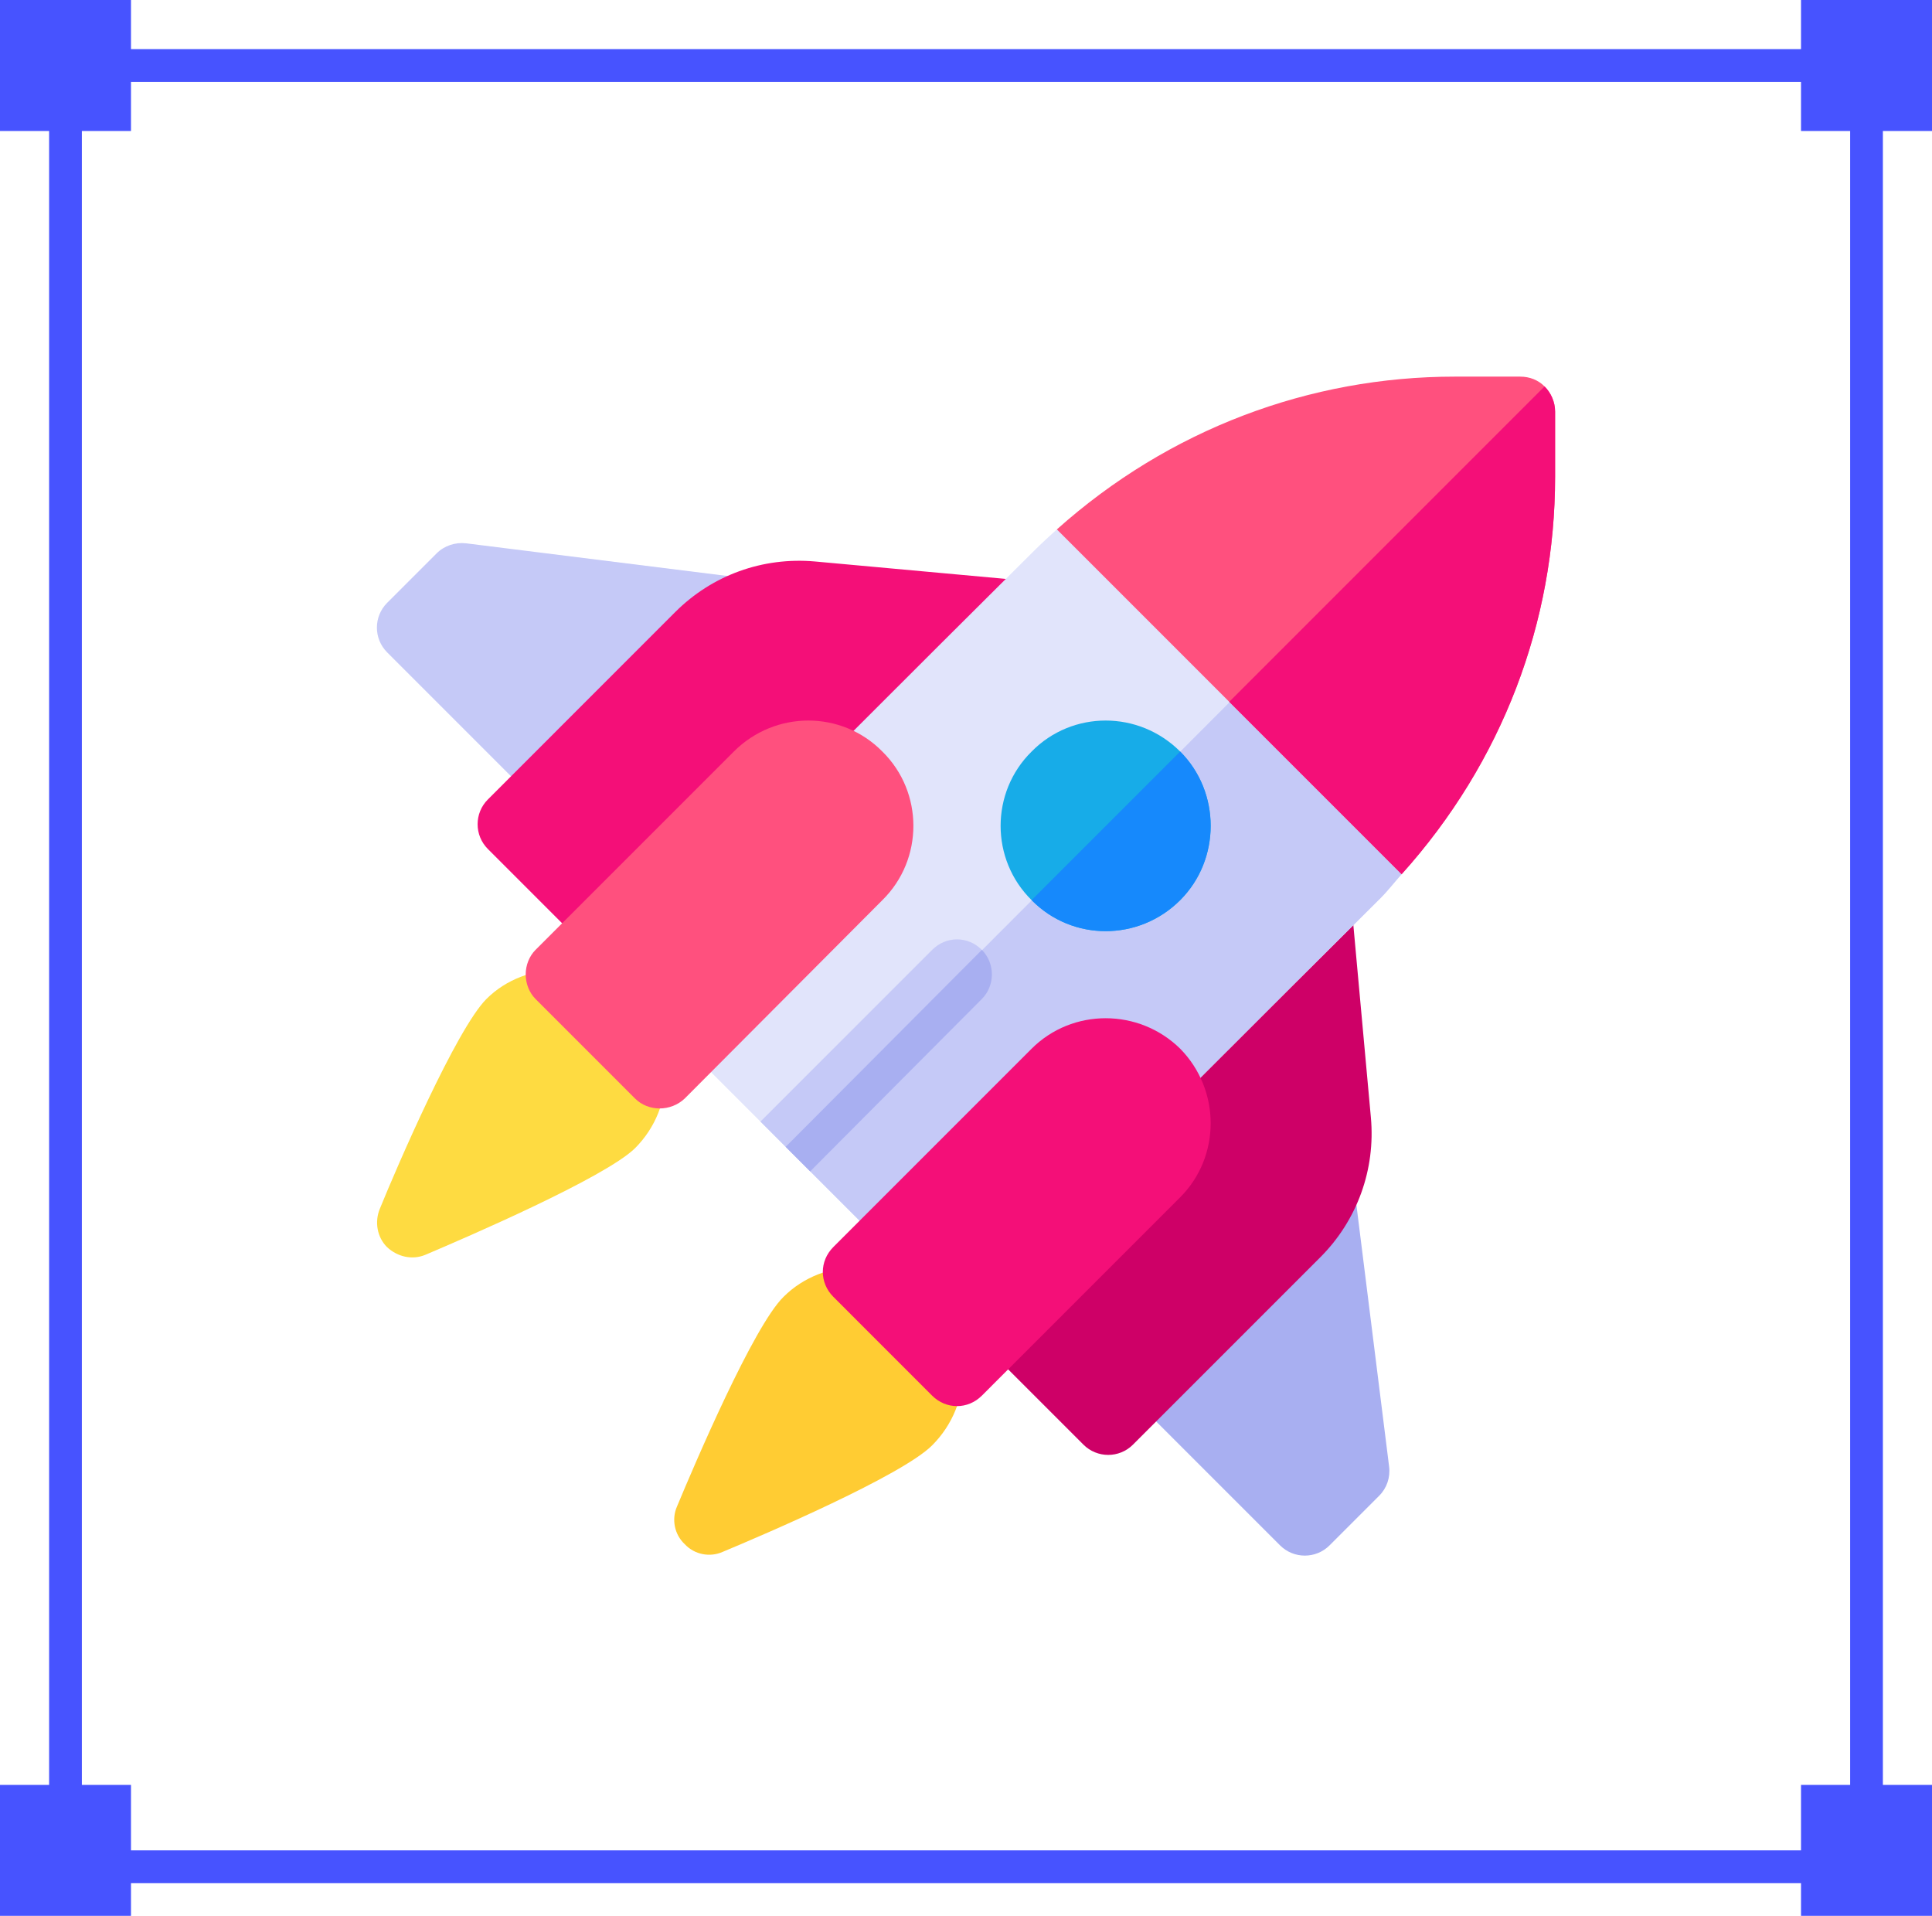 <?xml version="1.0" encoding="UTF-8"?> <svg xmlns="http://www.w3.org/2000/svg" width="118" height="117" viewBox="0 0 118 117" fill="none"> <g clip-path="url(#clip0)"> <path d="M38.785 61.005C36.345 58.609 32.108 58.609 29.711 61.005C27.871 62.846 24.233 71.277 23.206 73.802C22.863 74.615 23.035 75.557 23.634 76.156C24.275 76.755 25.174 76.969 25.988 76.627C28.512 75.557 36.944 71.919 38.784 70.122C41.309 67.596 41.267 63.53 38.785 61.005Z" fill="#FEDB41"></path> <path d="M56.931 79.195C54.535 76.755 50.297 76.755 47.858 79.195C46.017 80.992 42.422 89.424 41.352 91.992C41.01 92.762 41.181 93.704 41.823 94.303C42.422 94.945 43.364 95.116 44.134 94.774C46.702 93.704 55.091 90.108 56.931 88.268C59.456 85.743 59.456 81.677 56.931 79.195Z" fill="#FFCC33"></path> <path d="M45.07 35.255L28.452 33.178C27.804 33.109 27.142 33.322 26.673 33.788L23.647 36.814C22.811 37.65 22.811 39.004 23.647 39.84L32.725 48.92C33.143 49.338 33.691 49.547 34.238 49.547L46.928 37.644C47.074 36.471 46.242 35.401 45.07 35.255Z" fill="#C5C9F7"></path> <path d="M82.766 72.951C82.617 71.778 81.543 70.944 80.377 71.093L69.103 82.271C68.267 83.107 68.267 84.461 69.103 85.297L78.18 94.373C78.599 94.791 79.146 95 79.694 95C80.241 95 80.789 94.791 81.207 94.373L84.233 91.347C84.701 90.881 84.924 90.225 84.843 89.569L82.766 72.951Z" fill="#A8AFF1"></path> <path d="M62.436 35.445L49.776 34.289C46.579 34.005 43.492 35.127 41.239 37.38L29.798 48.822C28.962 49.658 28.962 51.012 29.798 51.848L35.85 57.902C36.268 58.32 36.815 58.529 37.363 58.529C37.91 58.529 38.458 58.32 38.876 57.902L64.373 37.771C64.48 36.595 63.613 35.554 62.436 35.445Z" fill="#F40F78"></path> <path d="M82.567 55.497C82.458 54.318 81.461 53.449 80.241 53.559L60.06 79.086C59.224 79.922 59.224 81.276 60.06 82.112L66.172 88.223C66.59 88.641 67.138 88.85 67.685 88.85C68.233 88.85 68.781 88.641 69.198 88.223L80.64 76.781C82.893 74.528 84.019 71.415 83.729 68.242L82.567 55.497Z" fill="#CE0067"></path> <path d="M85.606 53.387C85.178 53.858 84.793 54.371 84.323 54.842C78.93 60.192 63.907 75.215 58.557 80.607C55.519 77.568 52.48 74.53 49.484 71.534C48.971 71.02 48.5 70.549 47.986 70.036L46.445 68.495C43.407 65.456 40.411 62.46 37.372 59.422C42.722 54.029 57.744 39.007 63.137 33.657C63.608 33.186 64.078 32.758 64.549 32.33L67.93 33.913L75.976 42.002L84.022 50.049L85.606 53.387Z" fill="#E1E4FB"></path> <path d="M85.606 53.387C85.178 53.858 84.793 54.371 84.323 54.842C78.93 60.192 63.907 75.215 58.557 80.607C55.519 77.568 52.48 74.53 49.484 71.534C48.971 71.02 48.5 70.549 47.986 70.036L75.977 42.003L84.023 50.049L85.606 53.387Z" fill="#C5C9F7"></path> <path d="M94.98 25.14V29.12C94.98 37.98 91.77 46.539 85.607 53.387L75.078 42.859L64.55 32.33C71.397 26.21 80 23 88.859 23H92.84C93.439 23 93.952 23.214 94.337 23.599C94.723 23.984 94.98 24.541 94.98 25.14Z" fill="#FF507E"></path> <path d="M94.98 25.14V29.12C94.98 37.98 91.77 46.539 85.607 53.387L75.078 42.859L94.337 23.599C94.723 23.984 94.98 24.541 94.98 25.14Z" fill="#F40F78"></path> <path d="M53.892 45.897C51.41 43.372 47.344 43.372 44.819 45.897L32.707 58.009C32.322 58.395 32.108 58.951 32.108 59.507C32.108 60.063 32.322 60.62 32.707 61.005L38.784 67.083C39.598 67.896 40.967 67.896 41.823 67.083L53.892 54.971C56.418 52.488 56.418 48.38 53.892 45.897Z" fill="#FF507E"></path> <path d="M72.082 64.044C69.557 61.562 65.491 61.562 63.008 64.044L50.897 76.156C50.041 77.012 50.041 78.339 50.897 79.195L56.931 85.23C57.787 86.085 59.114 86.085 59.97 85.23L72.082 73.117C74.564 70.635 74.564 66.569 72.082 64.044Z" fill="#F40F78"></path> <path d="M59.97 61.005L49.484 71.534C48.971 71.02 48.5 70.549 47.986 70.036L46.446 68.495L56.931 58.009C57.787 57.153 59.114 57.153 59.97 58.009C60.783 58.823 60.783 60.192 59.97 61.005Z" fill="#C5C9F7"></path> <path d="M59.97 61.005L49.484 71.534C48.971 71.02 48.5 70.549 47.986 70.036L59.97 58.009C60.783 58.822 60.783 60.192 59.97 61.005Z" fill="#A8AFF1"></path> <path d="M72.082 45.897C69.557 43.372 65.491 43.372 63.008 45.897C60.483 48.38 60.483 52.488 63.008 54.971C65.491 57.496 69.557 57.496 72.082 54.971C74.564 52.488 74.564 48.38 72.082 45.897Z" fill="#17ACE8"></path> <path d="M72.082 54.971C69.557 57.496 65.491 57.496 63.008 54.971L72.082 45.897C74.564 48.38 74.564 52.488 72.082 54.971Z" fill="#1689FC"></path> </g> <rect x="4" y="4" width="110" height="110" stroke="#4753FF" stroke-width="2"></rect> <rect x="110" width="8" height="8" fill="#4753FF"></rect> <rect width="8" height="8" fill="#4753FF"></rect> <rect x="110" y="109" width="8" height="8" fill="#4753FF"></rect> <rect y="109" width="8" height="8" fill="#4753FF"></rect> <defs> <clipPath id="clip0"> <rect width="72" height="72" fill="white" transform="translate(23 23)"></rect> </clipPath> </defs> </svg> 
